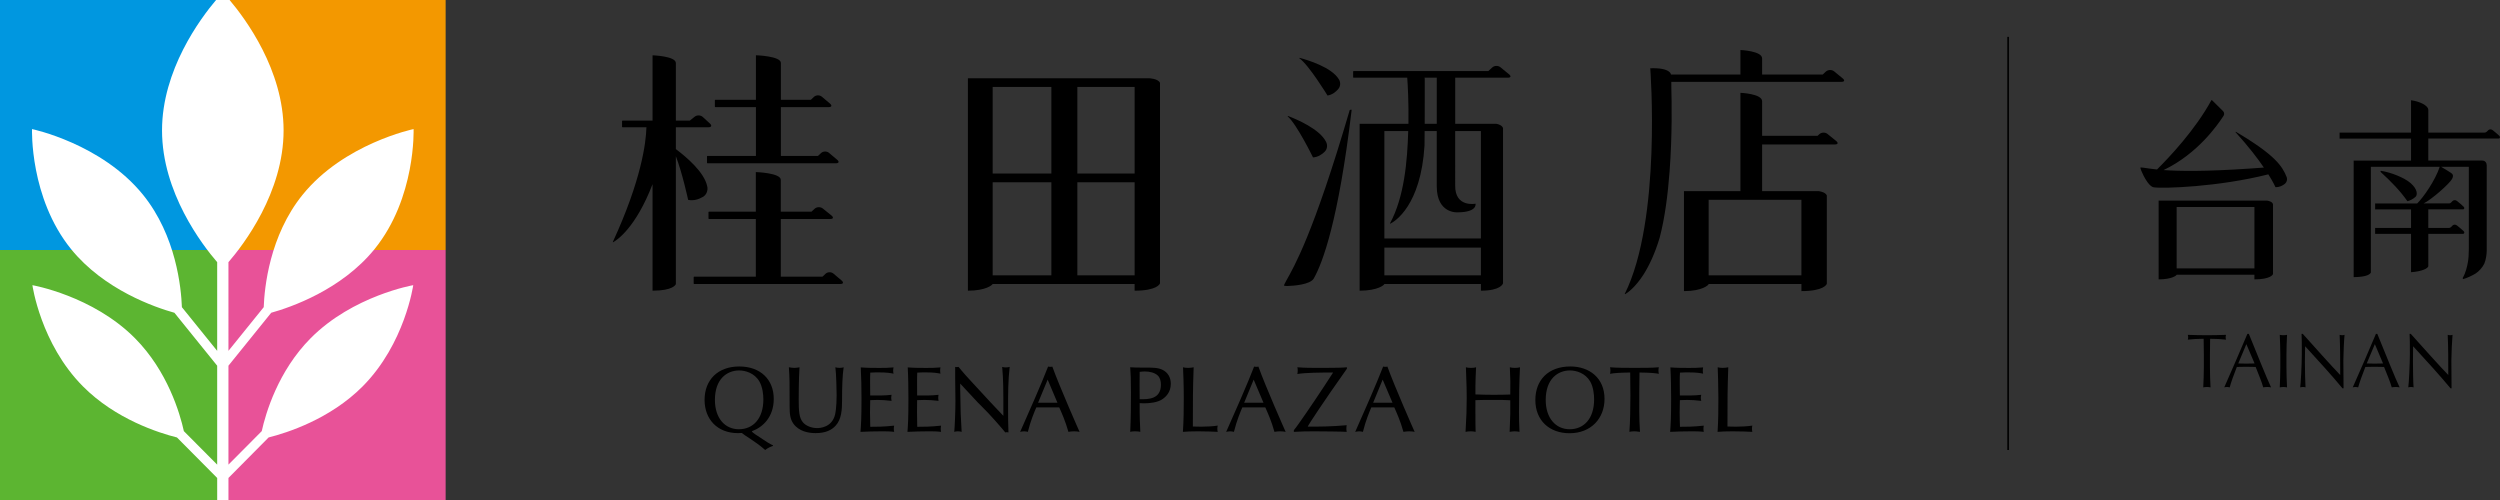 <?xml version="1.0" encoding="iso-8859-1"?>
<!-- Generator: Adobe Illustrator 16.0.0, SVG Export Plug-In . SVG Version: 6.00 Build 0)  -->
<!DOCTYPE svg PUBLIC "-//W3C//DTD SVG 1.1//EN" "http://www.w3.org/Graphics/SVG/1.1/DTD/svg11.dtd">
<svg version="1.1" id="&#x5716;&#x5C64;_1" xmlns="http://www.w3.org/2000/svg" xmlns:xlink="http://www.w3.org/1999/xlink" x="0px"
	 y="0px" width="300px" height="60px" viewBox="0 0 300 60" style="enable-background:new 0 0 300 60;" xml:space="preserve">
<rect x="0" y="0" width="300" height="60" fill="#333333" stroke="none"/>
<g>
	<rect style="fill:#0097E0;" width="26.738" height="30.001"/>
	<rect x="26.738" style="fill:#F39800;" width="26.738" height="30.001"/>
	<rect y="30.001" style="fill:#5CB531;" width="26.738" height="29.999"/>
	<rect x="26.738" y="30.001" style="fill:#E85298;" width="26.738" height="29.999"/>
	<g>
		<defs>
			<rect id="SVGID_1_" width="300" height="60"/>
		</defs>
		<clipPath id="SVGID_2_">
			<use xlink:href="#SVGID_1_"  style="overflow:visible;"/>
		</clipPath>
		<path style="clip-path:url(#SVGID_2_);fill:#FFFFFF;" d="M31.411,51.733l-3.997,4.022V43.884l5.132-6.354
			c2.289-0.637,8.435-2.733,12.413-7.654c4.972-6.151,4.672-14.388,4.672-14.388s-8.351,1.737-13.323,7.889
			c-3.979,4.919-4.578,11.184-4.661,13.483l-4.233,5.241V31.46c1.804-2.082,6.617-8.365,6.617-15.808
			c0-7.253-4.584-13.405-6.483-15.653h-1.62c-1.9,2.248-6.484,8.4-6.484,15.653c0,7.443,4.82,13.727,6.618,15.808v10.642
			l-4.234-5.241c-0.083-2.3-0.682-8.564-4.66-13.483c-4.973-6.152-13.324-7.889-13.324-7.889s-0.299,8.237,4.673,14.388
			c3.979,4.92,10.124,7.017,12.412,7.654l5.133,6.354v11.872l-3.998-4.022c-0.465-2.111-1.944-7.196-5.864-11.146
			c-5.069-5.11-12.311-6.367-12.311-6.367s0.981,7.022,6.056,12.133c3.921,3.957,9.129,5.597,11.291,6.14l4.827,4.861V60h1.352
			v-2.646l4.819-4.861c2.168-0.543,7.371-2.183,11.297-6.14c5.068-5.11,6.057-12.133,6.057-12.133s-7.242,1.257-12.311,6.367
			C33.355,44.537,31.875,49.622,31.411,51.733"/>
		<path style="clip-path:url(#SVGID_2_);" d="M100.989,33.655l-0.969-0.818c-0.273-0.235-0.713-0.224-0.975,0.033l-0.351,0.333
			h-4.998v-6.924h5.935c0.364,0,0.427-0.185,0.147-0.419l-1.033-0.832c-0.281-0.229-0.727-0.217-0.995,0.026l-0.37,0.348h-3.685
			v-3.82c0-0.838-2.997-0.932-2.997-0.932v4.751h-5.623c-0.032,0-0.057,0.032-0.057,0.071v0.741c0,0.04,0.024,0.065,0.057,0.065
			H90.7v6.924h-7.408c-0.025,0-0.051,0.032-0.051,0.072v0.734c0,0.047,0.026,0.072,0.051,0.072h17.545
			C101.2,34.082,101.264,33.893,100.989,33.655 M85.841,12.854h4.871v5.856h-5.814c-0.032,0-0.058,0.033-0.058,0.072v0.741
			c0,0.039,0.025,0.071,0.058,0.071h15.415c0.357,0,0.42-0.197,0.146-0.425l-0.969-0.819c-0.273-0.236-0.721-0.223-0.975,0.027
			l-0.358,0.333h-4.45v-5.856h5.739c0.355,0,0.426-0.19,0.152-0.426l-0.969-0.819c-0.274-0.235-0.72-0.222-0.975,0.033l-0.351,0.334
			h-3.596V7.554c0-0.833-2.996-0.923-2.996-0.923v5.345h-4.871c-0.031,0-0.057,0.032-0.057,0.072v0.734
			C85.785,12.821,85.81,12.854,85.841,12.854 M84.388,23.606c0.204-0.131,0.364-0.334,0.447-0.583
			c0.057-0.158,0.076-0.326,0.063-0.485c-0.007-0.059-0.02-0.117-0.032-0.178c-0.345-1.696-2.505-3.524-3.762-4.467v-2.621h3.916
			c0.356,0,0.439-0.204,0.166-0.453l-0.842-0.773c-0.268-0.249-0.714-0.263-0.995-0.032l-0.567,0.458h-1.678V7.567
			c0-0.838-2.798-0.931-2.798-0.931v7.837h-3.603c-0.031,0-0.057,0.034-0.057,0.066v0.667c0,0.031,0.026,0.066,0.057,0.066h2.869
			c-0.051,1.835-0.593,6.302-4.042,13.778l0.032,0.025c0.414-0.222,2.715-1.689,4.743-6.977v12.783c2.448,0,2.798-0.715,2.798-0.807
			V18.75c0.778,1.993,1.473,5.235,1.473,5.235c0.682,0.137,1.295-0.085,1.715-0.328C84.325,23.638,84.356,23.625,84.388,23.606"/>
		<path style="clip-path:url(#SVGID_2_);" d="M137.85,9.389h-21.701v25.493c2.167,0,2.927-0.683,2.964-0.8h17.041v0.8
			c2.67,0,3.047-0.8,3.047-0.898V9.944C138.96,9.408,137.85,9.389,137.85,9.389 M136.155,20.828h-6.873V10.43h6.873V20.828z
			 M136.155,33.04h-6.873V21.869h6.873V33.04z M126.165,20.828h-7.045V10.43h7.045V20.828z M119.12,21.869h7.045V33.04h-7.045
			V21.869z"/>
		<path style="clip-path:url(#SVGID_2_);" d="M181.081,8.91l-1.026-0.838c-0.28-0.229-0.727-0.216-0.995,0.033l-0.465,0.426h-16.161
			c-0.031,0-0.057,0.026-0.057,0.066v0.668c0,0.033,0.025,0.058,0.057,0.058h6.434c0.063,0.832,0.184,2.928,0.146,5.53h-5.859
			v14.531v5.498c2.219,0,2.965-0.702,2.972-0.8h11.584v0.8c2.326,0,2.651-0.8,2.651-0.904V15.363
			c-0.12-0.321-0.521-0.458-0.821-0.51h-4.916v-5.53h6.318C181.304,9.323,181.361,9.14,181.081,8.91 M172.411,9.323v5.53h-1.446
			l0.005-3.46V9.448c0,0,0.007-0.053-0.031-0.125H172.411z M177.708,33.04h-11.584v-3.328h11.584V33.04z M177.708,15.73v12.887
			h-11.584V15.73h2.861c-0.102,3.59-0.465,7.901-2.192,11.085l0.045,0.026c0.516-0.256,3.658-2.129,4.105-9.375l0.013-1.736h1.454
			v6.617c0,3.336,2.504,3.133,2.504,3.133c2.411-0.008,2.149-1.037,2.149-1.037s-2.474,0.492-2.441-2.175V15.73H177.708z
			 M161.968,13.208c-0.02,0.04-0.014,0.04-0.02,0.059c-4.354,14.872-6.701,18.81-7.599,20.416c-0.191,0.366-0.326,0.583-0.236,0.608
			c0.203,0.02,0.28,0.039,0.453,0.026c0.618-0.019,2.663-0.15,3.091-0.904c1.071-1.906,2.952-6.911,4.533-20.153
			c0-0.02,0.006-0.02,0.006-0.065C162.167,13.129,162.057,13.155,161.968,13.208 M159.303,11.464
			c0.573-0.091,1.001-0.445,1.263-0.751c0.024-0.027,0.044-0.054,0.063-0.08c0.122-0.157,0.192-0.359,0.192-0.583
			c0-0.138-0.026-0.275-0.082-0.399c-0.027-0.046-0.047-0.085-0.071-0.125c-0.854-1.447-3.718-2.319-4.725-2.587l-0.031,0.046
			C157.04,7.75,159.303,11.464,159.303,11.464 M157.562,18.889c0.593-0.033,1.059-0.355,1.358-0.643
			c0.025-0.027,0.044-0.045,0.069-0.071c0.141-0.152,0.236-0.348,0.256-0.576c0.013-0.152-0.006-0.289-0.052-0.421
			c-0.013-0.045-0.037-0.09-0.056-0.136c-0.747-1.56-3.584-2.746-4.578-3.125l-0.045,0.045
			C155.592,14.859,157.562,18.889,157.562,18.889"/>
		<path style="clip-path:url(#SVGID_2_);" d="M221.117,9.401l-1.021-0.838c-0.279-0.229-0.732-0.209-1,0.033l-0.369,0.347h-7.274
			V7.01c0-0.904-2.601-1.008-2.601-1.008v2.941h-8.327c-0.031-0.13-0.122-0.274-0.319-0.4c-0.337-0.223-0.975-0.393-2.174-0.352
			c0,0,1.391,18.16-3.065,27.084l0.057,0.024c0.28-0.163,1.192-0.793,2.193-2.346c0.656-1.035,1.356-2.463,1.945-4.435
			c0.631-2.391,0.986-5.235,1.191-7.974c0.324-4.284,0.254-8.345,0.21-9.945c0-0.314-0.006-0.569-0.006-0.778h20.427
			C221.339,9.821,221.404,9.631,221.117,9.401 M220.339,16.916l-1.034-0.838c-0.278-0.229-0.732-0.216-0.993,0.032l-0.197,0.185
			h-6.662v-4.147c0-0.905-2.601-1.009-2.601-1.009v11.8h-6.778v6.499v5.496c2.225,0,2.965-0.746,2.965-0.845v-0.006h11.132v0.851
			c2.663,0,3.047-0.798,3.047-0.896V23.449c-0.147-0.322-0.613-0.459-0.951-0.511h-6.813v-5.603h8.739
			C220.556,17.335,220.62,17.146,220.339,16.916 M216.17,33.04h-11.132v-9.061h11.132V33.04z"/>
		<path style="clip-path:url(#SVGID_2_);" d="M92.759,53.509c-0.306,0.104-0.612,0.234-0.938,0.49
			c-0.536-0.479-1.122-0.905-1.72-1.297c-0.696-0.459-0.772-0.498-1.084-0.746c-0.16,0.012-0.318,0.019-0.459,0.019
			c-2.486,0-4.009-1.678-4.009-3.984c0-2.416,1.601-4.015,4.163-4.015c2.537,0,4.138,1.56,4.138,3.891
			c0,2.176-1.32,3.407-2.601,3.867c-0.013,0.006-0.026,0.024-0.026,0.032c0,0.064,0.332,0.301,0.428,0.366
			c1.479,0.989,1.645,1.088,2.11,1.311V53.509z M88.666,51.509c1.721,0,2.938-1.289,2.938-3.582c0-0.586-0.095-1.488-0.477-2.15
			c-0.587-1.016-1.69-1.323-2.429-1.323c-1.448,0-2.908,1.009-2.908,3.537C85.791,50.173,86.982,51.509,88.666,51.509"/>
		<path style="clip-path:url(#SVGID_2_);" d="M94.665,44.072c0.23,0.04,0.453,0.073,0.644,0.073c0.241,0,0.446-0.033,0.631-0.073
			c-0.095,1.468-0.095,3.599-0.095,3.828c0,1.414,0.043,2.193,0.477,2.745c0.351,0.45,1.059,0.727,1.741,0.727
			c0.305,0,1.785-0.072,2.148-1.637c0.172-0.761,0.185-2.019,0.185-2.301c0-0.427-0.045-2.635-0.152-3.362
			c0.14,0.04,0.261,0.073,0.509,0.073c0.243,0,0.351-0.033,0.484-0.073c-0.146,1.023-0.19,2.3-0.19,3.959
			c0,1.081-0.051,2.286-0.785,3.064c-0.459,0.493-1.153,0.879-2.391,0.879c-0.841,0-1.983-0.196-2.659-1.128
			c-0.401-0.556-0.458-1.179-0.458-2.135C94.754,45.698,94.754,45.476,94.665,44.072"/>
		<path style="clip-path:url(#SVGID_2_);" d="M106.988,47.376c-0.013,0.124-0.044,0.223-0.044,0.386
			c0,0.118,0.039,0.216,0.044,0.342c-0.561-0.072-1.211-0.113-1.683-0.113c-0.293,0-0.612,0.014-0.88,0.027
			c-0.013,0.478-0.025,0.982-0.025,1.461c0,0.589,0.025,1.434,0.031,1.736c0.702,0,1.581,0,2.869-0.138
			c-0.026,0.124-0.045,0.222-0.045,0.387c0,0.157,0.019,0.242,0.045,0.359c-0.503-0.065-1.014-0.065-1.517-0.065
			c-0.842,0-1.69,0.026-2.525,0.065c0.064-0.837,0.121-1.564,0.121-4.008c0-1.121-0.025-2.628-0.088-3.728
			c0.758,0.063,1.511,0.063,2.276,0.063c0.554,0,1.097-0.006,1.657-0.063c-0.025,0.122-0.044,0.247-0.044,0.392
			c0,0.157,0.02,0.242,0.044,0.359c-0.407-0.078-0.784-0.15-1.734-0.15c-0.389,0-0.592,0-1.058,0.026
			c-0.02,0.433-0.02,0.623-0.02,1.284c0,0.729,0,0.864,0.013,1.455C105.286,47.467,106.146,47.479,106.988,47.376"/>
		<path style="clip-path:url(#SVGID_2_);" d="M112.624,47.376c-0.019,0.124-0.037,0.223-0.037,0.386
			c0,0.118,0.032,0.216,0.037,0.342c-0.561-0.072-1.218-0.113-1.683-0.113c-0.294,0-0.612,0.014-0.886,0.027
			c-0.007,0.478-0.013,0.982-0.013,1.461c0,0.589,0.013,1.434,0.026,1.736c0.695,0,1.581,0,2.862-0.138
			c-0.019,0.124-0.044,0.222-0.044,0.387c0,0.157,0.025,0.242,0.044,0.359c-0.497-0.065-1.014-0.065-1.51-0.065
			c-0.835,0-1.69,0.026-2.525,0.065c0.064-0.837,0.115-1.564,0.115-4.008c0-1.121-0.019-2.628-0.083-3.728
			c0.766,0.063,1.512,0.063,2.277,0.063c0.555,0,1.095-0.006,1.651-0.063c-0.019,0.122-0.039,0.247-0.039,0.392
			c0,0.157,0.02,0.242,0.039,0.359c-0.401-0.078-0.778-0.15-1.733-0.15c-0.39,0-0.587,0-1.053,0.026
			c-0.02,0.433-0.02,0.623-0.02,1.284c0,0.729,0,0.864,0.007,1.455C110.915,47.467,111.776,47.479,112.624,47.376"/>
		<path style="clip-path:url(#SVGID_2_);" d="M115.225,46.739c0.032,2.707,0.07,3.348,0.173,5.084
			c-0.128-0.039-0.261-0.066-0.459-0.066s-0.293,0.027-0.428,0.066c0.058-0.563,0.141-2.489,0.141-3.655
			c0-0.445-0.031-2.392-0.031-2.798v-1.343c0.07,0.013,0.121,0.025,0.178,0.025c0.064,0,0.128-0.013,0.23-0.025l0.357,0.438
			c0.292,0.349,0.554,0.649,1.218,1.363c2.18,2.365,2.422,2.634,3.799,4.075v-0.413c0-2.85,0-3.839-0.141-5.464
			c0.122,0.04,0.255,0.065,0.428,0.065c0.172,0,0.325-0.025,0.471-0.065c-0.191,1.613-0.191,3.236-0.191,4.848
			c0,0.879,0,2.221,0.044,3.015c-0.088-0.013-0.14-0.027-0.204-0.027c-0.058,0-0.096,0.015-0.179,0.027
			c-0.331-0.426-1.964-2.294-2.735-3.027c-0.178-0.176-0.369-0.367-0.555-0.557l-2.117-2.274V46.739z"/>
		<path style="clip-path:url(#SVGID_2_);" d="M124.355,48.89c-0.217,0.517-0.657,1.512-1.015,2.934
			c-0.128-0.026-0.236-0.065-0.446-0.065c-0.21,0-0.338,0.039-0.477,0.065c0.968-2.176,2.582-5.824,3.353-7.835
			c0.088,0.006,0.152,0.032,0.273,0.032c0.102,0,0.154-0.012,0.236-0.032c0.842,2.352,3.245,7.79,3.271,7.835
			c-0.185-0.039-0.37-0.065-0.644-0.065c-0.287,0-0.491,0.026-0.695,0.065c-0.382-1.35-0.829-2.319-1.102-2.934H124.355z
			 M125.719,45.554l-1.148,2.771h2.32L125.719,45.554z"/>
		<path style="clip-path:url(#SVGID_2_);" d="M139.451,47.927c-0.58,0.379-1.504,0.471-2.167,0.471c-0.172,0-0.344-0.013-0.523-0.02
			c-0.013,1.54,0.025,2.353,0.077,3.445c-0.185-0.039-0.319-0.065-0.631-0.065c-0.3,0-0.427,0.026-0.581,0.065
			c0.077-1.564,0.089-3.145,0.089-4.724c0-1.684-0.032-2.22-0.089-3.027c0.428,0.04,0.963,0.04,1.811,0.04
			c0.823,0,1.524,0,2.047,0.257c0.669,0.32,1.013,0.935,1.013,1.689C140.496,47.073,139.896,47.639,139.451,47.927 M138.94,45.069
			c-0.369-0.354-0.994-0.492-1.548-0.492c-0.173,0-0.421,0.015-0.632,0.046c-0.013,0.963-0.013,2.104,0,3.277
			c1.09,0.038,2.55-0.021,2.55-1.73C139.31,45.73,139.215,45.338,138.94,45.069"/>
		<path style="clip-path:url(#SVGID_2_);" d="M144.156,51.201c0.554,0,1.472-0.039,1.97-0.131c-0.025,0.104-0.045,0.218-0.045,0.365
			c0,0.186,0.02,0.298,0.045,0.388c-0.708-0.026-1.167-0.065-2.352-0.065c-0.963,0-1.231,0.026-1.824,0.065
			c0.09-1.434,0.103-2.626,0.103-4.088c0-1.526-0.064-3.178-0.09-3.663c0.178,0.04,0.312,0.073,0.593,0.073
			c0.287,0,0.485-0.033,0.682-0.073c-0.096,2.87-0.096,3.63-0.096,7.109C143.665,51.201,143.875,51.201,144.156,51.201"/>
		<path style="clip-path:url(#SVGID_2_);" d="M149.077,48.89c-0.217,0.517-0.649,1.512-1.007,2.934
			c-0.133-0.026-0.242-0.065-0.446-0.065c-0.21,0-0.338,0.039-0.484,0.065c0.975-2.176,2.582-5.824,3.353-7.835
			c0.096,0.006,0.153,0.032,0.274,0.032c0.102,0,0.152-0.012,0.242-0.032c0.834,2.352,3.245,7.79,3.271,7.835
			c-0.191-0.039-0.377-0.065-0.651-0.065c-0.279,0-0.483,0.026-0.694,0.065c-0.376-1.35-0.828-2.319-1.097-2.934H149.077z
			 M150.441,45.554l-1.141,2.771h2.315L150.441,45.554z"/>
		<path style="clip-path:url(#SVGID_2_);" d="M155.261,51.628c0.089-0.099,0.541-0.716,0.638-0.858
			c0.962-1.355,2.837-4.128,4.073-6.067c-1.613,0-3.309,0.013-4.29,0.178c0.025-0.112,0.045-0.257,0.045-0.427
			c0-0.189-0.013-0.276-0.045-0.381c0.949,0.074,1.587,0.074,3.105,0.074c1.439,0,2.44-0.026,2.842-0.074v0.172
			c-2.842,4.002-4.692,6.852-4.692,6.918c0,0.033,0.052,0.033,0.064,0.033c1.198,0,2.754,0,4.604-0.171
			c-0.014,0.079-0.039,0.178-0.039,0.372c0,0.12,0,0.251,0.039,0.427c-0.249-0.038-3.246-0.065-3.845-0.065
			c-0.835,0-1.677,0.008-2.499,0.065V51.628z"/>
		<path style="clip-path:url(#SVGID_2_);" d="M164.556,48.89c-0.218,0.517-0.65,1.512-1.008,2.934
			c-0.127-0.026-0.236-0.065-0.445-0.065c-0.21,0-0.338,0.039-0.479,0.065c0.97-2.176,2.575-5.824,3.353-7.835
			c0.084,0.006,0.154,0.032,0.268,0.032c0.103,0,0.153-0.012,0.243-0.032c0.842,2.352,3.246,7.79,3.271,7.835
			c-0.191-0.039-0.37-0.065-0.645-0.065c-0.28,0-0.49,0.026-0.701,0.065c-0.376-1.35-0.828-2.319-1.097-2.934H164.556z
			 M165.92,45.554l-1.142,2.771h2.321L165.92,45.554z"/>
		<path style="clip-path:url(#SVGID_2_);" d="M177.051,49.682c0,1.022,0,1.305,0.025,2.141c-0.178-0.038-0.35-0.064-0.586-0.064
			c-0.25,0-0.44,0.026-0.625,0.064c0.108-1.997,0.14-2.625,0.14-4.087c0-0.863-0.006-1.14-0.096-3.663
			c0.172,0.048,0.319,0.073,0.606,0.073c0.299,0,0.439-0.025,0.612-0.073c-0.021,0.342-0.096,1.992-0.077,3.257
			c0.72,0.027,1.453,0.047,2.167,0.047c0.855,0,1.352-0.015,2.016-0.035c0.026-1.519,0.012-1.688-0.052-3.269
			c0.173,0.048,0.325,0.073,0.613,0.073c0.268,0,0.433-0.025,0.604-0.073c-0.096,1.875-0.121,3.709-0.121,5.374
			c0,0.902,0.014,1.277,0.063,2.376c-0.197-0.038-0.376-0.064-0.561-0.064c-0.179,0-0.351,0.021-0.624,0.064
			c0.032-0.641,0.076-1.84,0.076-2.12v-1.671c-0.728-0.041-1.001-0.041-2.092-0.041c-1.044,0-1.262,0-2.091,0.027V49.682z"/>
		<path style="clip-path:url(#SVGID_2_);" d="M192.543,47.866c0,2.34-1.612,4.122-4.201,4.122c-2.379,0-4.1-1.501-4.1-3.984
			c0-2.384,1.536-4.028,4.202-4.028C190.72,43.976,192.543,45.352,192.543,47.866 M188.361,51.509c1.721,0,2.933-1.289,2.933-3.582
			c0-0.586-0.089-1.488-0.472-2.15c-0.593-1.016-1.688-1.323-2.43-1.323c-1.446,0-2.906,1.009-2.906,3.537
			C185.486,50.173,186.685,51.509,188.361,51.509"/>
		<path style="clip-path:url(#SVGID_2_);" d="M195.623,44.702c-1.136,0.013-1.938,0.059-2.416,0.156
			c0.02-0.123,0.044-0.222,0.044-0.393c0-0.177-0.024-0.274-0.044-0.394c0.675,0.073,2.071,0.073,2.933,0.073
			c1.064,0,2.219,0,2.92-0.073c-0.025,0.105-0.045,0.23-0.045,0.394c0,0.171,0.02,0.27,0.045,0.393
			c-0.339-0.071-1.015-0.144-2.32-0.156c-0.013,0.773-0.026,1.56-0.026,2.319c0,1.356-0.039,3.112,0.084,4.802
			c-0.378-0.058-0.613-0.065-0.702-0.065c-0.249,0-0.472,0.039-0.567,0.065c0.089-1.231,0.12-2.869,0.12-4.382
			C195.647,46.426,195.635,45.463,195.623,44.702"/>
		<path style="clip-path:url(#SVGID_2_);" d="M204.146,47.376c-0.019,0.124-0.046,0.223-0.046,0.386
			c0,0.118,0.039,0.216,0.046,0.342c-0.561-0.072-1.217-0.113-1.683-0.113c-0.294,0-0.612,0.014-0.879,0.027
			c-0.015,0.478-0.026,0.982-0.026,1.461c0,0.589,0.026,1.434,0.038,1.736c0.696,0,1.574,0,2.856-0.138
			c-0.02,0.124-0.039,0.222-0.039,0.387c0,0.157,0.02,0.242,0.039,0.359c-0.498-0.065-1.015-0.065-1.512-0.065
			c-0.836,0-1.689,0.026-2.523,0.065c0.063-0.837,0.119-1.564,0.119-4.008c0-1.121-0.024-2.628-0.089-3.728
			c0.76,0.063,1.512,0.063,2.277,0.063c0.554,0,1.097-0.006,1.65-0.063c-0.019,0.122-0.039,0.247-0.039,0.392
			c0,0.157,0.021,0.242,0.039,0.359c-0.401-0.078-0.778-0.15-1.729-0.15c-0.388,0-0.585,0-1.051,0.026
			c-0.026,0.433-0.026,0.623-0.026,1.284c0,0.729,0,0.864,0.015,1.455C202.437,47.467,203.297,47.479,204.146,47.376"/>
		<path style="clip-path:url(#SVGID_2_);" d="M208.309,51.201c0.555,0,1.466-0.039,1.971-0.131c-0.02,0.104-0.046,0.218-0.046,0.365
			c0,0.186,0.026,0.298,0.046,0.388c-0.709-0.026-1.167-0.065-2.348-0.065c-0.962,0-1.237,0.026-1.823,0.065
			c0.09-1.434,0.096-2.626,0.096-4.088c0-1.526-0.064-3.178-0.082-3.663c0.171,0.04,0.312,0.073,0.586,0.073
			c0.281,0,0.49-0.033,0.683-0.073c-0.096,2.87-0.096,3.63-0.096,7.109C207.819,51.201,208.034,51.201,208.309,51.201"/>
		<rect x="240.875" y="4.422" style="clip-path:url(#SVGID_2_);" width="0.2" height="49.577"/>
		<path style="clip-path:url(#SVGID_2_);" d="M289.873,23.611c0.243-0.242,0.243-0.916-0.617-1.651
			c-0.753-0.641-2.302-1.271-3.559-1.466l-0.044,0.119c1.352,1.238,2.366,2.287,3.237,3.531
			C289.185,24.083,289.63,23.849,289.873,23.611 M299.838,16.628c0.171,0,0.216-0.197,0.088-0.322
			c-0.184-0.182-0.644-0.563-0.809-0.692c-0.186-0.145-0.415-0.105-0.534,0.019c-0.117,0.124-0.192,0.203-0.27,0.235
			c-0.058,0.039-0.122,0.047-0.249,0.047h-6.667v-2.713c0-0.563-1.084-1.042-2.073-1.173v3.887h-8.574v0.713h8.574v2.64h-5.629
			h-1.256v13.989c1.684-0.021,1.964-0.381,2.065-0.55V20.016h8.263c-0.523,1.625-2.01,3.734-2.705,4.397h-5.046v0.712h4.308v2.229
			h-4.308v0.708h4.308v4.605c1.429-0.104,2.034-0.499,2.073-0.715v-3.891h4.161c0.166,0,0.218-0.191,0.084-0.321
			c-0.186-0.178-0.639-0.558-0.811-0.688c-0.185-0.145-0.413-0.112-0.535,0.019c-0.107,0.125-0.19,0.204-0.254,0.235
			c-0.052,0.033-0.096,0.04-0.173,0.047h-2.473v-2.229h4.161c0.166,0,0.218-0.196,0.084-0.314c-0.186-0.19-0.639-0.57-0.811-0.7
			c-0.185-0.145-0.413-0.1-0.535,0.019c-0.107,0.123-0.19,0.202-0.254,0.242c-0.052,0.025-0.096,0.04-0.173,0.04h-3.035
			c0.919-0.434,3.08-2.34,3.404-2.923c0.235-0.426,0.077-0.608-0.108-0.734c-0.177-0.124-0.638-0.407-1.204-0.74h3.334v9.892
			c0,0.598-0.038,1.174-0.122,1.613c-0.082,0.444-0.236,1.191-0.612,1.835c0.014,0.058,0.014,0.063,0.032,0.144
			c0.384-0.086,1.198-0.465,1.544-0.694c0.345-0.224,0.803-0.708,1.015-1.166c0.208-0.479,0.292-1.161,0.292-1.586v-10.2
			c0-0.302-0.173-0.584-0.535-0.584h-6.477v-2.64H299.838z"/>
		<path style="clip-path:url(#SVGID_2_);" d="M274.425,21.339c-0.006-0.04-0.012-0.072-0.031-0.106
			c-0.511-1.257-1.313-2.601-6.101-5.424l-0.032,0.046c1.557,1.716,2.659,3.158,3.404,4.252c-0.605,0.046-1.179,0.085-1.741,0.124
			c-5.328,0.361-8.422,0.308-10.296,0.177c4.126-1.979,6.491-5.432,7.187-6.493c0.006-0.02,0.019-0.046,0.031-0.059
			c0.038-0.059,0.051-0.132,0.051-0.203c0-0.113-0.039-0.217-0.109-0.294c-0.005-0.007-0.019-0.021-0.031-0.033l-1.332-1.319
			l-0.059,0.021c-1.956,3.59-5.111,6.906-6.525,8.309c-0.689-0.074-1.17-0.145-1.507-0.197c-0.031-0.006-0.056-0.006-0.081-0.013
			c-0.263-0.027-0.416-0.059-0.409,0.013c0.051,0.15,0.051,0.216,0.108,0.34c0.108,0.262,0.389,0.885,0.733,1.363
			c0.076,0.098,0.146,0.189,0.217,0.269c0.179,0.196,0.362,0.333,0.549,0.366c1.104,0.165,7.739-0.038,13.75-1.558
			c0.619,0.981,0.854,1.533,0.854,1.533c0.445,0.031,0.823-0.165,1.07-0.349c0.02-0.011,0.037-0.026,0.053-0.045
			c0.121-0.099,0.21-0.235,0.247-0.405C274.452,21.548,274.452,21.444,274.425,21.339 M272.048,24.071h-13.013v9.454
			c1.619,0,2.162-0.484,2.162-0.556h9.333v0.556c1.946,0,2.231-0.583,2.231-0.654v-8.36
			C272.692,24.228,272.321,24.116,272.048,24.071 M270.531,32.208h-9.333v-7.371h9.333V32.208z"/>
		<path style="clip-path:url(#SVGID_2_);" d="M264.461,42.547c0-0.629-0.006-1.265-0.024-1.894c-0.606,0-1.404,0.039-1.9,0.104
			c0.023-0.092,0.044-0.189,0.044-0.295c0-0.092-0.021-0.177-0.044-0.281c0.765,0.026,1.53,0.046,2.296,0.046
			c0.757,0,1.522-0.02,2.294-0.046c-0.032,0.104-0.051,0.189-0.051,0.289c0,0.098,0.019,0.195,0.051,0.287
			c-0.498-0.065-1.292-0.104-1.913-0.104c-0.012,0.629-0.02,1.265-0.02,1.894v1.573c0,0.778,0.031,1.578,0.071,2.364
			c-0.153-0.026-0.3-0.046-0.433-0.046c-0.149,0-0.288,0.02-0.441,0.046c0.038-0.786,0.07-1.586,0.07-2.364V42.547z"/>
		<path style="clip-path:url(#SVGID_2_);" d="M269.861,40.063c0.86,2.115,2.199,5.444,2.665,6.42
			c-0.158-0.025-0.313-0.045-0.466-0.045c-0.165,0-0.313,0.02-0.472,0.045c-0.165-0.629-0.591-1.637-0.91-2.45
			c-0.39-0.006-0.777-0.02-1.173-0.02c-0.358,0-0.715,0.014-1.085,0.02c-0.362,0.943-0.713,1.875-0.854,2.45
			c-0.121-0.025-0.222-0.045-0.331-0.045s-0.219,0.02-0.325,0.045c0.942-2.134,1.868-4.265,2.778-6.42H269.861z M269.562,41.296
			l-0.97,2.319c0.313,0,0.65,0.019,0.962,0.019c0.327,0,0.663-0.006,0.995-0.019L269.562,41.296z"/>
		<path style="clip-path:url(#SVGID_2_);" d="M273.641,42.547c0-0.785-0.037-1.579-0.07-2.365c0.155,0.026,0.294,0.046,0.441,0.046
			c0.133,0,0.28-0.02,0.433-0.046c-0.038,0.786-0.071,1.58-0.071,2.365v1.573c0,0.778,0.033,1.578,0.071,2.364
			c-0.152-0.026-0.3-0.046-0.433-0.046c-0.147,0-0.286,0.02-0.441,0.046c0.033-0.786,0.07-1.586,0.07-2.364V42.547z"/>
		<path style="clip-path:url(#SVGID_2_);" d="M281.101,46.603c-1.345-1.632-2.965-3.387-4.482-5.052
			c-0.005,0.341-0.031,0.885-0.031,1.854c0,0.786,0.038,2.713,0.075,3.079c-0.096-0.026-0.197-0.046-0.3-0.046
			c-0.113,0-0.215,0.02-0.338,0.046c0.07-0.426,0.193-2.772,0.193-3.977c0-1.147,0-2.037-0.032-2.444h0.146
			c1.447,1.611,3.411,3.82,4.494,4.939c0-1.631,0-3.412-0.07-4.821c0.097,0.026,0.211,0.046,0.307,0.046
			c0.095,0,0.187-0.02,0.282-0.046c-0.059,0.538-0.142,2.346-0.142,3.06c0,0.931,0.019,2.949,0.024,3.361H281.101z"/>
		<path style="clip-path:url(#SVGID_2_);" d="M285.277,40.063c0.865,2.115,2.199,5.444,2.679,6.42
			c-0.166-0.025-0.313-0.045-0.479-0.045c-0.153,0-0.306,0.02-0.465,0.045c-0.172-0.629-0.601-1.637-0.925-2.45
			c-0.377-0.006-0.772-0.02-1.155-0.02c-0.367,0-0.72,0.014-1.089,0.02c-0.37,0.943-0.707,1.875-0.862,2.45
			c-0.107-0.025-0.221-0.045-0.322-0.045c-0.104,0-0.218,0.02-0.331,0.045c0.947-2.134,1.879-4.265,2.784-6.42H285.277z
			 M284.983,41.296l-0.975,2.319c0.319,0,0.65,0.019,0.962,0.019c0.332,0,0.669-0.006,0.995-0.019L284.983,41.296z"/>
		<path style="clip-path:url(#SVGID_2_);" d="M294.068,46.603c-1.352-1.632-2.971-3.387-4.494-5.052
			c-0.007,0.341-0.02,0.885-0.02,1.854c0,0.786,0.031,2.713,0.076,3.079c-0.095-0.026-0.196-0.046-0.312-0.046
			c-0.103,0-0.218,0.02-0.325,0.046c0.07-0.426,0.191-2.772,0.191-3.977c0-1.147,0-2.037-0.032-2.444h0.141
			c1.447,1.611,3.417,3.82,4.501,4.939c0-1.631,0-3.412-0.07-4.821c0.095,0.026,0.196,0.046,0.3,0.046
			c0.095,0,0.185-0.02,0.28-0.046c-0.053,0.538-0.14,2.346-0.14,3.06c0,0.931,0.012,2.949,0.024,3.361H294.068z"/>
	</g>
</g>
</svg>
